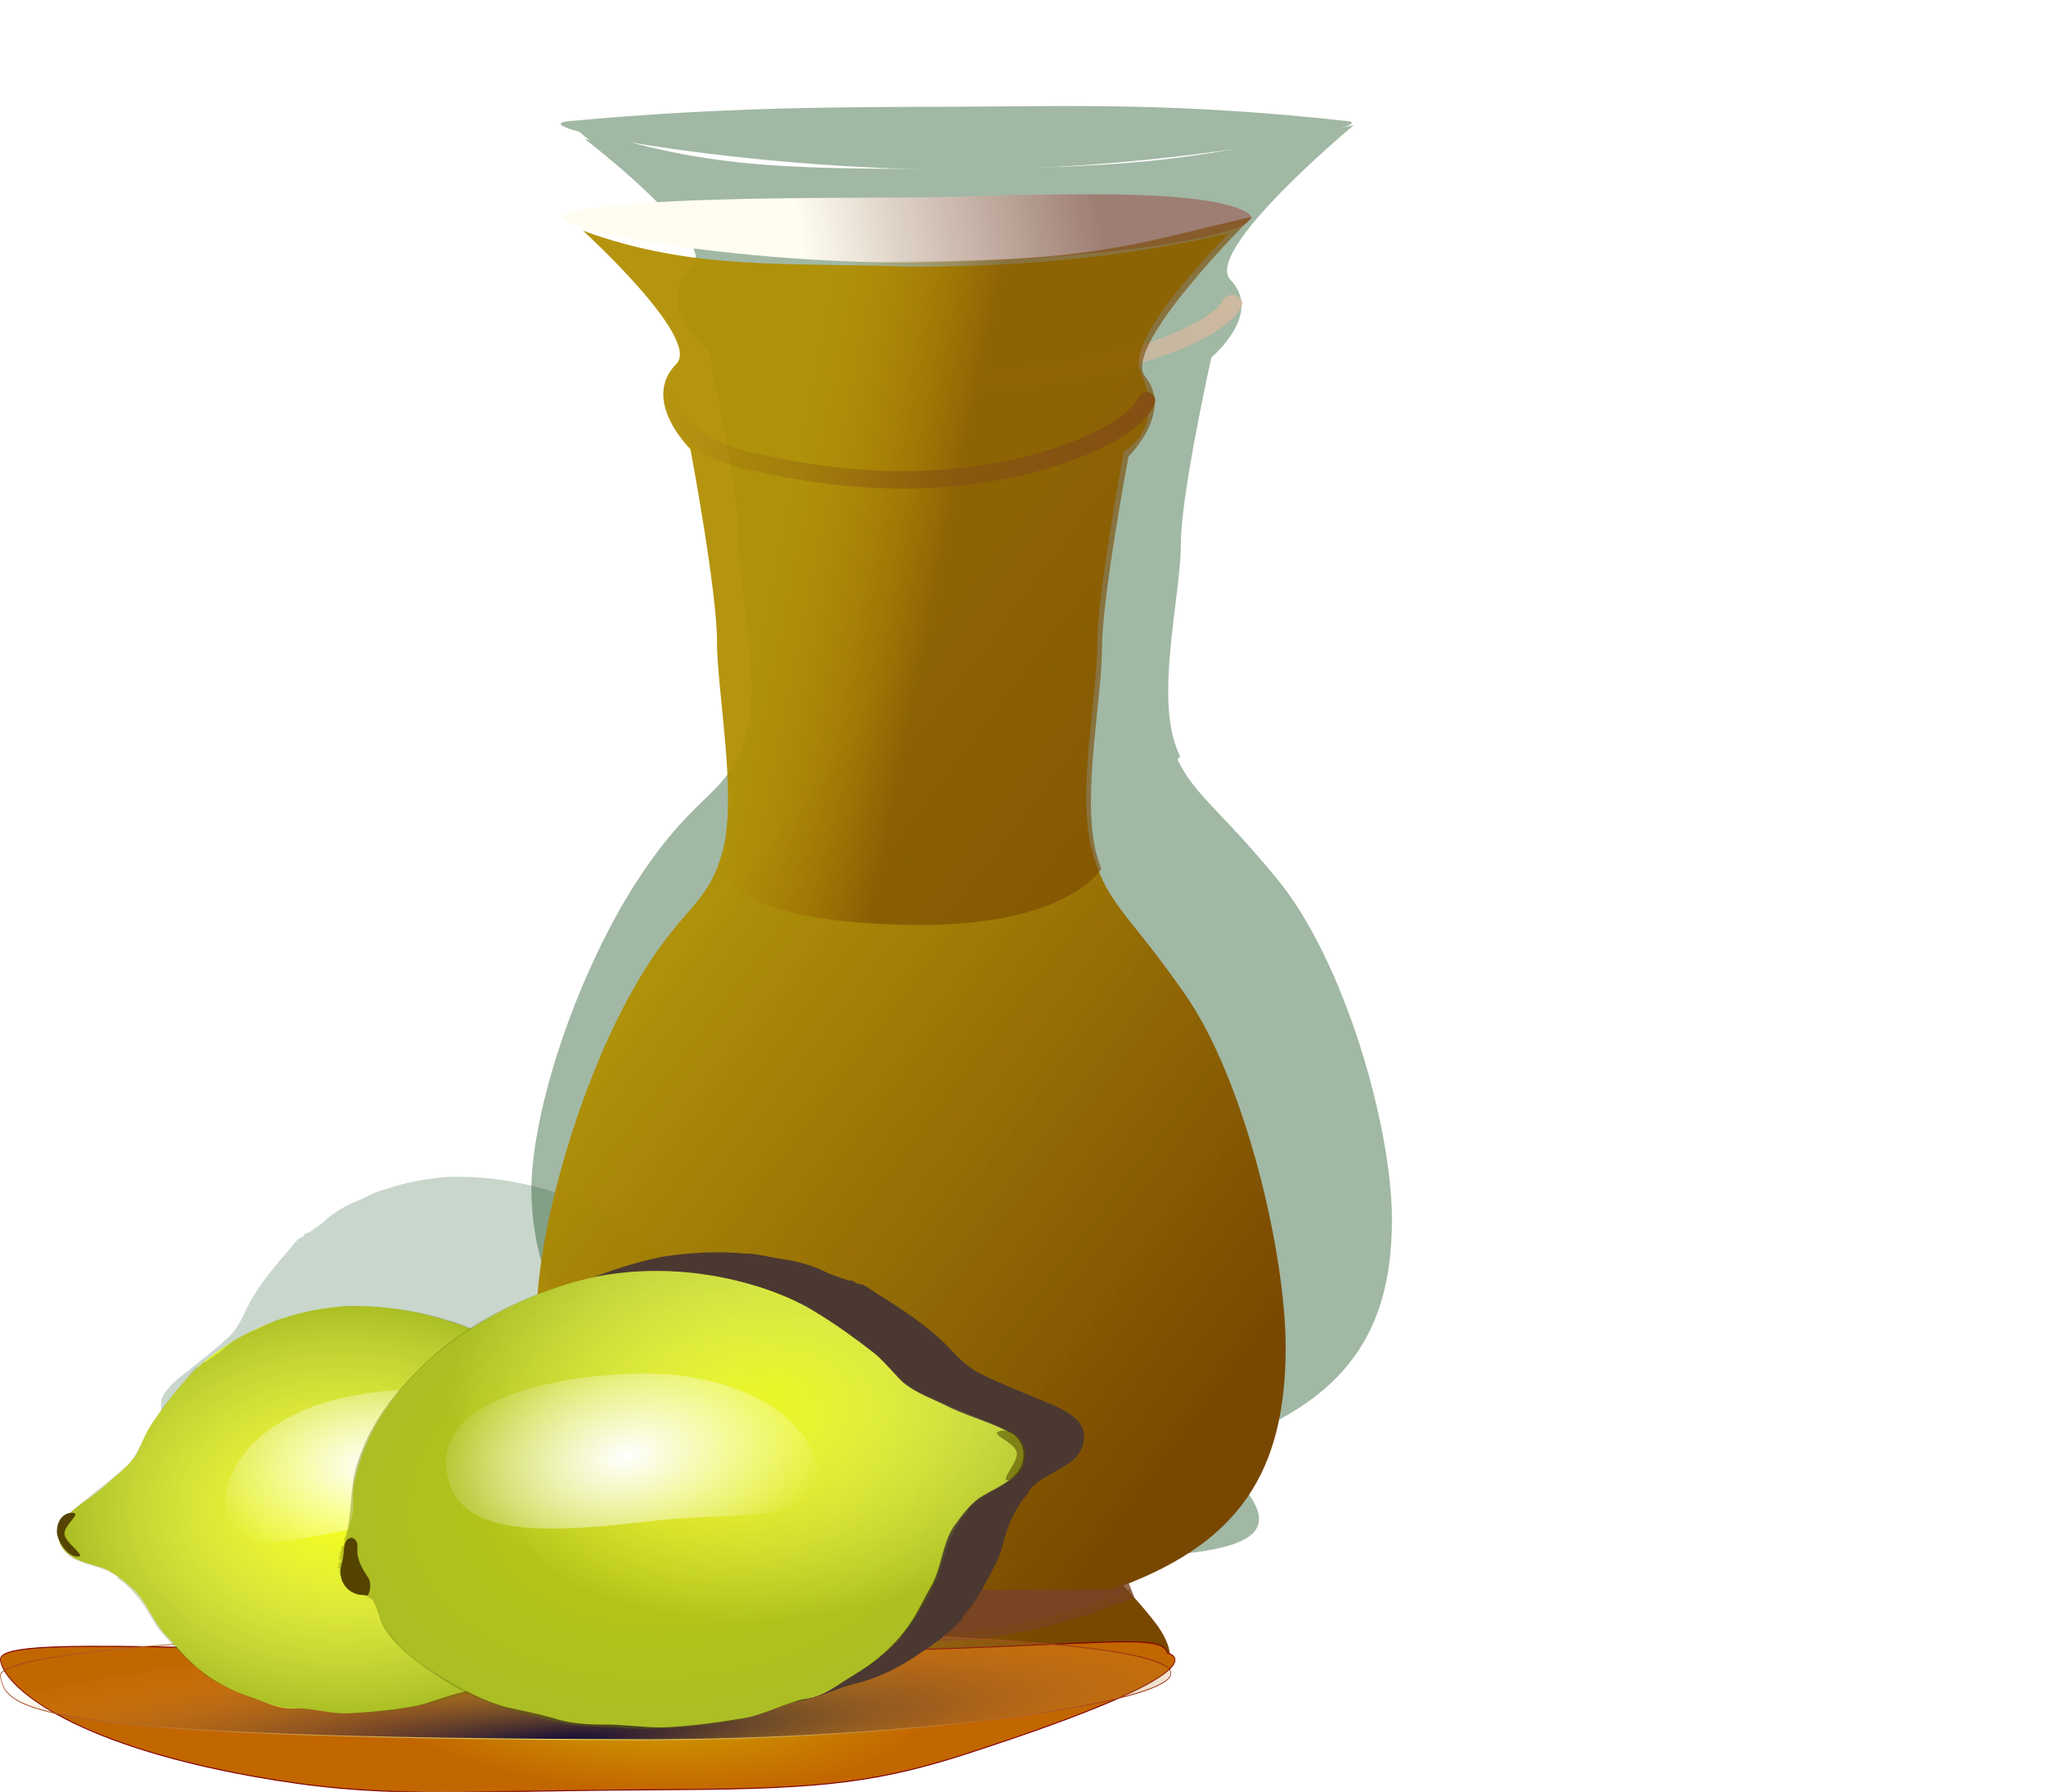 <?xml version="1.0"?>
<svg xmlns:rdf="http://www.w3.org/1999/02/22-rdf-syntax-ns#" xmlns="http://www.w3.org/2000/svg" xmlns:cc="http://creativecommons.org/ns#" xmlns:xlink="http://www.w3.org/1999/xlink" xmlns:dc="http://purl.org/dc/elements/1.1/" id="svg2" viewBox="0 0 1550.7 1358.3" version="1.1">
 <defs id="defs4">
  <linearGradient id="linearGradient3916">
   <stop id="stop3918" stop-color="#f5ff17" offset="0"/>
   <stop id="stop3920" stop-color="#d9ed39" offset="1"/>
  </linearGradient>
  <linearGradient id="linearGradient3872">
   <stop id="stop3875" stop-color="#f4ec6c" stop-opacity=".933" offset="0"/>
   <stop id="stop3877" stop-color="#800000" offset="1"/>
  </linearGradient>
  <linearGradient id="linearGradient3785">
   <stop id="stop3787" stop-color="#845013" stop-opacity="0" offset="0"/>
   <stop id="stop3789" stop-color="#845013" offset="1"/>
  </linearGradient>
  <linearGradient id="linearGradient3870">
   <stop id="stop3872" stop-color="#ecdcf6" stop-opacity="0" offset="0"/>
   <stop id="stop3874" stop-color="#5d6f00" stop-opacity=".372" offset="1"/>
  </linearGradient>
  <filter id="filter3797" width="1.093" y="-.273" x="-.046" height="1.546" color-interpolation-filters="sRGB">
   <feGaussianBlur id="feGaussianBlur3799" stdDeviation="7.109"/>
  </filter>
  <filter id="filter3868" width="1.133" y="-.631" x="-.066" height="2.263" color-interpolation-filters="sRGB">
   <feGaussianBlur id="feGaussianBlur3870" stdDeviation="8.642"/>
  </filter>
  <filter id="filter3944" width="1.182" y="-.197" x="-.091" height="1.393" color-interpolation-filters="sRGB">
   <feGaussianBlur id="feGaussianBlur3946" stdDeviation="16.317"/>
  </filter>
  <filter id="filter3997" width="1.248" y="-.051" x="-.124" height="1.101" color-interpolation-filters="sRGB">
   <feGaussianBlur id="feGaussianBlur3999" stdDeviation="1.143"/>
  </filter>
  <radialGradient id="radialGradient4017" gradientUnits="userSpaceOnUse" cy="1707.5" cx="726.68" gradientTransform="matrix(1 0 0 .554 0 762.08)" r="249.49">
   <stop id="stop3950" stop-color="#fff" offset="0"/>
   <stop id="stop3952" stop-color="#fff" stop-opacity="0" offset="1"/>
  </radialGradient>
  <radialGradient id="radialGradient4044" xlink:href="#linearGradient3916" gradientUnits="userSpaceOnUse" cy="1815.2" cx="678.38" gradientTransform="matrix(-.696 .154 .151 .464 -536.51 60.463)" r="363.06"/>
  <radialGradient id="radialGradient4050" xlink:href="#linearGradient3870" gradientUnits="userSpaceOnUse" cy="1815.2" cx="678.38" gradientTransform="matrix(.581 0 0 .428 -1385.7 242.76)" r="363.06"/>
  <radialGradient id="radialGradient4053" xlink:href="#linearGradient3916" gradientUnits="userSpaceOnUse" cy="1815.2" cx="678.38" gradientTransform="matrix(.593 0 0 .428 -1393.5 242.76)" r="363.06"/>
  <radialGradient id="radialGradient4080" gradientUnits="userSpaceOnUse" cy="1001.3" cx="729.6" gradientTransform="matrix(.359 .012 -.006 .079 473.45 913.42)" r="596.54">
   <stop id="stop4057" stop-color="#d4aa00" offset="0"/>
   <stop id="stop4059" stop-color="#c26600" offset="1"/>
  </radialGradient>
  <radialGradient id="radialGradient4082" xlink:href="#linearGradient3872" gradientUnits="userSpaceOnUse" cy="1090.6" cx="731.39" gradientTransform="matrix(.355 0 -.001 .049 472.91 955.22)" r="598.57"/>
  <radialGradient id="radialGradient4084" fx="666.83" fy="1329.1" gradientUnits="userSpaceOnUse" cy="1199.6" cx="693.72" gradientTransform="matrix(1.279 -.054 .016 .103 -212.67 922.3)" r="443.87">
   <stop id="stop4069" stop-color="#100937" offset="0"/>
   <stop id="stop4071" stop-color="#fdab37" stop-opacity="0" offset="1"/>
  </radialGradient>
  <radialGradient id="radialGradient4086" xlink:href="#linearGradient3872" gradientUnits="userSpaceOnUse" cy="1608" cx="668.08" gradientTransform="matrix(1.006 .039 -.017 .272 21.362 558)" r="598.57"/>
  <radialGradient id="radialGradient4098" xlink:href="#linearGradient3870" gradientUnits="userSpaceOnUse" cy="1689.3" cx="538.94" gradientTransform="matrix(-.682 .151 .151 .464 -549.25 27.108)" r="363.06"/>
  <linearGradient id="linearGradient4122" x1="-662.28" xlink:href="#linearGradient3785" gradientUnits="userSpaceOnUse" x2="-291.78" y1="177.67" y2="179.44"/>
  <linearGradient id="linearGradient4124" x1="-638.55" xlink:href="#linearGradient3870" gradientUnits="userSpaceOnUse" x2="-279.87" y1="1058.8" y2="1058.8"/>
  <linearGradient id="linearGradient4146" x1="-662.28" xlink:href="#linearGradient3785" gradientUnits="userSpaceOnUse" y1="177.67" gradientTransform="translate(-90.091 30.03)" x2="-291.78" y2="179.44"/>
  <linearGradient id="linearGradient4149" x1="-444.72" gradientUnits="userSpaceOnUse" y1="270.75" gradientTransform="translate(-90.091 30.03)" x2="-563.95" y2="246.41">
   <stop id="stop3866" stop-color="#784700" stop-opacity=".617" offset="0"/>
   <stop id="stop3868" stop-color="#b07400" stop-opacity="0" offset="1"/>
  </linearGradient>
  <linearGradient id="linearGradient4156" x1="-194.65" gradientUnits="userSpaceOnUse" y1="864.79" gradientTransform="translate(-90.091 30.03)" x2="-626.42" y2="539.19">
   <stop id="stop3849" stop-color="#784700" offset="0"/>
   <stop id="stop3851" stop-color="#b08e00" stop-opacity=".938" offset="1"/>
  </linearGradient>
  <filter id="filter4166" width="1.27" y="-.073" x="-.135" height="1.146" color-interpolation-filters="sRGB">
   <feGaussianBlur id="feGaussianBlur4168" stdDeviation="34.587"/>
  </filter>
  <linearGradient id="linearGradient4180" y2="20.981" gradientUnits="userSpaceOnUse" y1="59.911" x2="-419.2" x1="-643.73">
   <stop id="stop4184" stop-color="#fffdf1" offset="0"/>
   <stop id="stop4186" stop-color="#9e7c71" stop-opacity=".973" offset="1"/>
  </linearGradient>
  <filter id="filter4230" width="1.141" y="-.106" x="-.07" height="1.212" color-interpolation-filters="sRGB">
   <feGaussianBlur id="feGaussianBlur4232" stdDeviation="15.291"/>
  </filter>
  <filter id="filter4238" width="1.171" y="-.121" x="-.086" height="1.242" color-interpolation-filters="sRGB">
   <feGaussianBlur id="feGaussianBlur4240" stdDeviation="15.61"/>
  </filter>
 </defs>
 <g id="layer1" transform="translate(1250.4 124.83)">
  <path id="path4196" opacity=".484" filter="url(#filter4238)" fill="#175025" d="m-909.51 767.21c-16.718 1.223-33.39 4.113-49.249 9.622-8.269 1.983-15.477 6.746-23.373 9.738-8.63 3.863-16.911 8.767-23.633 15.486-3.424 2.635-7.14 4.899-10.622 7.431-1.582 0.334-3.264 0.85-3.802 2.565-1.174 1.348-3.709 1.675-4.572 2.863-3.292 3.067-5.617 7.003-8.795 10.186-11.859 13.86-23.69 28.134-31.226 44.905-3.547 7.441-7.592 14.922-14.025 20.285-8.978 8.233-18.664 15.644-28.144 23.28-6.798 5.393-14.14 10.586-18.897 17.993-2.865 4.401-3.29 10.048-1.38 14.905 2.546 7.278 9.122 12.498 16.359 14.684 6.894 2.726 14.29 4.203 20.99 7.362 2.23 1.779 5.68 2.261 6.725 5.261 2.06 1.882 4.737 2.966 6.577 5.132 5.962 5.827 11.558 12.13 15.712 19.399 3.723 6.104 7.101 12.502 12.07 17.721 7.736 8.93 15.588 17.899 24.752 25.392 2.503 1.378 4.597 3.436 6.276 5.668 7.042 4.309 14.228 8.402 21.85 11.609 13.896 5.917 28.15 11.562 43.243 13.437 7.467 1.108 15.056 0.666 22.512 1.896 10.392 1.443 20.878 2.949 31.392 2.036 21.246-1.411 42.55-4.051 62.994-10.215 6.814-2.202 13.677-4.227 20.564-6.189 9.425-2.772 18.657-6.34 27.098-11.412 11.288-6.234 22.542-12.662 32.871-20.412 14.371-11.406 26.414-25.53 36.67-40.681 4.478-7.256 8.53-15.049 10.061-23.502 0.495-5.16-0.131-10.409 0.651-15.52 0.414-0.523 0.265-2.579 0.322-2.186 0.218-0.947 0.967-1.309 1.452-1.883 0.117-0.897 0.667-1.185 1.188-1.877 1.135-0.295 1.658-1.646 2.345-1.763 0.318-0.557 1.778-0.191 2.014-0.67 0.414-0.162 0.523-1.293 1.412-1.032-0.715 0.77 0.418 0 0.041-0.602 0.406-1.562 0.959 0.401 1.024-0.517 0.519-0.709 0.078-1.843 0.207-1.751 0.21-0.434 0.702 0.052 1.559-0.156 0.736 0.454 0.479-1.515 0.524-1.164 0.935 0.487-0.841-0.614 0.59-1.108 0.405 1.215 1.084 0.116 0.257-0.155 0.23-0.352 0.355-1.32 1.058-0.882 0.307-0.096 1.085-1.595-0.267-1.412-0.286-1.163 0.667-0.02 0.475-1.05 1.093-0.167 0.746-1.03 0.974-0.838 0.766-1.196-0.286-0.073-0.645-0.887-0.21-0.211 0.146-0.628-0.357-0.922 0.136-0.702 0.944-1.205 0.524-1.672-0.087-0.517 0.364-0.461 0.333-1 0.187-0.246-1.063-0.53-0.639-0.864 0.289-0.244-0.617-0.019 0.009-0.359 0.217-0.342 0.453-0.086 0.222-0.315 0.09-0.134-0.98-1.129 0.13-0.926 0.209 0.64 1.057 0.132 0.791 0.044 0.668-0.178-1.646-0.036-0.248-0.332 0.105-0.866-0.911 0.541-0.839-0.416-0.201 0.41-0.98-1.021-0.257-0.694 0.35 0.115-0.303-0.183 0.404-0.578 0.051-0.754 0.875-1-0.214-1.105-0.033 0.581-0.12-0.295-0.785 0.061 0.393-0.113 0.602-0.618 0.056-0.852 0.523-0.124 0.253-0.391 0.445 0.167 0.336 0.116 0.403-0.31 0.13-0.519-0.408-0.998-0.31 0.113-0.889-0.648 1.207-0.579 0.402-0.224-0.152-0.705-0.889-0.589-0.941 0.483-0.848-0.407 0.355-0.99-0.488-0.129-0.704-0.296 0.015-1.034 0.832-0.422 0.037-0.797-1.604 0.079 0.632 0.035 0.222-0.648 0.514-0.158 0.591-0.977-0.066-1.013 0.095-0.667-0.335-0.196-0.138-0.784-0.05-0.384-1.075-0.124-1.112-0.815 0.436-0.438 0.677 0.447 0.667-0.352-0.675-0.24-0.49-0.27-0.741-1.149 0.444 1.142 0.686 0.878 0.352 0.241-0.332-0.313 0.137-1.896-0.315-1 0.435 0.293-0.673 0.205-0.371 0.093-1.167-0.04 0.437-0.435-0.401-0.92-0.299-0.452-1.361-0.773-0.599-1.303-1.153 0.241 0.906-1.32-0.42-0.831-0.394-0.147-0.107-0.435-0.34 0.016-0.197 0.277-1.762-0.594-0.741-0.185 0.428-0.248-0.115-0.433-0.834-0.463-0.301-0.895 0.45-1.235-0.177-1.094 0.103-0.718-0.257-1.247-0.416-1.11-0.284 0.336-1.078-0.359-0.296-0.926-0.588-0.525-0.655-0.959-0.383-0.802-0.646 0.02-0.132-0.917-1.044-1.439-0.041-0.786-1.625-1.064-1.339-1.91-0.069-0.36-0.111-1.393-0.721-1.695-1.125-0.94-1.28-2.573-2.182-3.823-6.173-13.348-9.856-27.933-18.278-40.173-12.714-19.488-30.291-35.406-49.733-48.008-12.406-8.152-25.474-15.428-39.449-20.524-5.551-2.506-11.238-4.692-17.14-6.217-14.31-4.416-28.977-7.699-43.872-9.344-11.1-1.311-22.286-1.875-33.462-1.674zm212.55 144.02c-0.047 0.125 0.247-0.085 0 0zm0.611 1.056c0.058-0.581 1.034 0.626 1.167-0.482-0.631 0.351-0.658 0.159-0.778 0.259-0.515-0.274-0.932-0.667-0.389 0.222zm0.908 1.556c0.062 0.732 0.388-1.295-0.018-0.797-0.641 0.047 0.064 0.406 0.018 0.797zm0.296-0.093c-0.063 0.344 0.452 0.363 0.229 0.142 0.015 0.123 0.392-0.684-0.229-0.142zm-0.333 0.426c0.046 0.243 0.529-0.606 0 0zm-0.352 1c0.37 0.18 0.013-0.387 0 0zm2.334 3.279c0.648-0.164-0.501 0.162 0 0zm-0.204 0.018c-0.102-0.042 0.042 0.102 0 0zm0.185 0.574c0.371-0.349-0.788-0.458 0 0zm1.093 2.779c0.198 0.331 0.902 0.312 0 0zm-0.871 1.13c0.179-0.01 0.292-0.335 0 0zm-0.056 0.278c-0.009 0.057 0.057-0.01 0 0zm-0.056 0.093c-0.278 0.235 0.112 0.102 0 0zm-0.074 0.222c0.057 0.024 0.043-0.159 0 0zm0.13 7.763c0.044 0.15 0.242-0.087 0 0zm0.093 0.037c0.602 0.348 0.365-0.063 0 0zm-0.408 1.056c-0.418-0.14 0.038 0.599 0 0zm-278.39-149.65c0.264 0.174-0.16-0.006 0 0zm-40.127 23.991c0.343 0.082-0.138 0.007 0 0zm-1.371 1.13c0.241 0.362-0.171-0.092 0 0zm-1.149 1c-0.043 0.193-0.043-0.193 0 0zm-0.259 0.278c-0.016 0.114-0.108-0.071 0 0zm0.574 0.018c0.205 0.082-0.174 0.012 0 0zm-3.112 0.852c-0.076 0.094-0.016-0.169 0 0zm0.278 0.685c0.064 0.13-0.24-0.071 0 0zm-1.778 0.982c-0.01 0.136-0.086-0.007 0 0zm-1.575 1.019c-0.052 0.091-0.052-0.091 0 0zm-0.778 1.223c0.322 0.101-0.274-0.018 0 0zm0.611 0.093c0.084 0.076-0.172-0.034 0 0zm-2.482 0.259c0.095 0.141-0.125-0.025 0 0zm-0.185 0.018c0.242 0.235-0.216-0.027 0 0zm-2.594 0.723c0.425-0.351 0.702-0.58 0 0zm-6.299 9.43c0.282 0.12-0.22 0.014 0 0zm329.87 79.477c-0.157-0.52 0.266-1.112 0 0zm2.575 1.815c0.387 0.65 0.106-0.844 0 0zm-0.611 0.111c0.263-0.28-0.448-0.307 0 0zm0.556 0c-0.168 0.233 0.194 0.079 0 0zm0.056 0.185c0.239 0.364 0.276 0.119 0 0zm-0.685 0.13c0.036 0.214-0.121-0.276 0 0zm1.223 0.482c-0.145 0.202-0.128-0.239 0 0zm1.686 2.983c0.322-0.23 0.254-0.258 0 0zm-0.648 0.111c1.145-0.15-0.714 0.639-0.068-0.09l0.012-0.04 0.056 0.13zm1.445 0.315c-0.196 1.006 0.486-1.224 0 0zm-1.389-0.389c-0.1 0.104-0.043-0.085 0 0zm-0.018 0.148c-0.032-0.063-0.256-0.037 0 0zm1 1.501c-0.099 0.035 0.024-0.058 0 0zm-0.037 0.037c-0.213 0.321-0.239-0.161 0 0zm0.093 0.352c-0.084-0.398 0.263-0.445 0 0zm-0.167-0.093c-0.331-0.208 0.438-0.254 0 0zm1.871 0.537c-0.103 0.1-0.097-0.128 0 0zm0.018 0.37c0.272 0.126 0.491-0.345 0 0zm-0.482 0c0.128 0.124-0.069-0.135 0 0zm0.241 0.13c-0.146 0.085 0.388-0.023 0 0zm-0.093 0.037c0.057 0.01-0.009-0.057 0 0zm0.278 0c0.292 0.081 0.046-0.086 0 0zm0 0.056c0.338 0.21 0.375-0.119 0 0zm-0.352 0.37c0.382-0.076-0.291-0.11 0 0zm0.056 0.389c0.279 0.052-0.061-0.38 0 0zm-0.204 0.482c-0.199-0.166-0.152-0.565 0 0zm1.945-0.13c-0.27 0.189 0.352 0.697 0 0zm-2.26 0.241c0.187 0.373-0.535-0.165 0 0zm0.259-0.037c-0.099-0.073 0.195-0.08 0 0zm0.5 0.315c0.177 0.086 0.127-0.389 0 0zm-0.815-0.056c0.656-0.031-0.329 0.518-0.074 0.167 0.097 0.176-0.026-0.353 0.074-0.167zm1.075 0.037c0.081 0.042 0.009-0.06 0 0zm0.037 0c-0.898 0.475 1.515 0.384 0 0zm-0.13 0.111c-0.097-0.128-0.103 0.1 0 0zm-0.315 0.537c0.478 0.457 0.436 0 0.722 0.296 0.884 0.057-0.766-1.044-0.722-0.296zm0.741-0.259c0.385 0.091 0.236-0.125 0 0zm0.018 0.704c-0.893 0.524 0.516 0.196 0 0zm-0.278 0.056c-0.034 0.118 0.098-0.089 0 0zm-0.259 0.648c0.263 0 0.013-0.139 0 0zm-0.371 0.185c0.009 0.057-0.057-0.01 0 0zm1.464 1.538c1.164 0.174-0.691 0.214 0 0zm0.574 0.037c-0.195 0.092-0.045-0.102 0 0zm0.685 0.407c-0.066 0.508 0.188-0.09 0 0zm0 0.13c-0.383 0.26-0.253 0.526 0 0zm-0.834 0.185c0.031 0.168-0.073-0.12 0 0zm0.537 0.111c0.042 0.288 0.137-0.109 0 0zm0.148 0.148c0.073-0.022-0.098-0.116 0 0zm0.167 0.037c0.136 0.159 0.124-0.191 0 0zm0.426 0.167c0.029-0.056-0.058-0.095 0 0zm0.389 0.185c0.399-0.012 0.663-0.077 0 0zm-0.13 0.037c0.345 0.014-0.115-0.079 0 0zm-0.63 0.111c-0.121-0.14 0.275-0.159 0 0zm0.426-0.093c-0.386 1.677 0.571-0.293 0 0zm0.389 0.185c0.867 0.229-0.06-0.213 0 0zm-1.149 1.26c0.174 0.012-0.114-0.132 0 0zm0.111 0.037c0.061-0.02-0.025-0.034 0 0zm-0.111 0.037c0.261-0.01-0.05-0.107 0 0zm0.797 0.018c0.018 0.183 0.158-0.135 0 0zm-0.611 0.056c0.068 0.355 0.028-0.136 0 0zm0.037 0.111c0.626-0.216 0.219-0.065 0 0zm-0.037-0.111c-0.1-0.012 0.032 0.187 0 0zm0.056 0.167c-0.418 0.505 0.653-0.271 0 0zm-0.352 0.056c-0.03 0.216 0.083-0.105 0 0zm1.186 0.556c-0.524 0.681 0.57-0.503 0 0zm-0.797 0.371c-0.284 0.069 0.031-0.159 0 0zm1.241 0c0.387 0.219-0.045-0.173 0 0zm-0.037 0.093c0.177 0.078-0.007-0.114 0 0zm-1.093 0.445c-0.438 0 1.218 1.583 0.296 0.222 0.628-0.128-0.892-0.487-0.296-0.222zm-0.5 0.408c0.585 0.063-0.632-0.093 0 0zm0.315 0.315c-0.232 0.552 0.608-0.166 0 0zm0.241 0.074c0.124 0.855 0.698 0.075 0.037 0h-0.037zm-0.871 0.463c-0.701 0.361 0.397-0.518 0 0zm0.648 0.296c0.308-0.148 0.171-0.362 0 0zm1.26 0.185c0.392-0.077 0.492-0.157 0 0zm-0.204 0.074c-0.04 0.117 0.149-0.099 0 0zm-0.315 0.093c0 1.023 0.58-0.022 0 0zm0.482 0.056c0.177 0.112-0.159-0.222 0 0zm-1.427 0.018c0.046 0.118 0.228 1.083-0.37 0.494-0.526-0.182 0.1-0.09 0.37-0.494zm1.593 0.148c0.04 0.083 0.025-0.062 0 0zm-0.296 0.093c0.11 0.01-0.065-0.131 0 0zm-0.037 0.074c0.348 0.176 0.074-0.214 0 0zm-0.908 0.63c0.194 0.052-0.166-0.3 0 0zm0.093 0.056c0.994 0.278-0.176-0.348 0 0zm-0.871 5.854c-0.618-0.223-0.272-0.805 0 0zm-1.778 3.798c0.418 0.274 0.124-0.101 0 0zm-2.594 2.723c0.051 0.605 0.184-0.426 0 0zm-0.037 0.222c0.199-0.227-0.277-0.219 0 0zm-357.35 67.249c-0.079 0.092-0.139-0.186 0 0z"/>
  <g id="g4102" opacity=".404" filter="url(#filter4166)" fill="#17501d" transform="matrix(1.149 0 0 .968 18.165 -38.992)">
   <path id="path4104" style="color:#000000" fill="#17501d" d="m-718.47 19.987s89.883 81.841 70.801 101c-27.357 27.465 10.656 64.656 10.656 64.656s20.125 107.08 20.125 145.47c0 38.386 15.033 113.94 4.781 157.59-12.466 46.439-31.53 40.568-69.844 109.06-38.314 68.494-70.048 174.6-71.625 242.47 0 104.32 55.578 172 139.03 205.47-54.101 36.656-44.552 42.72-40.785 55.2 12.122 40.156 67.764 29.621 199.75 30.676 136.24 1.088 204.99-1.634 175.12-50.297-6.574-10.706-28.4-34.263-28.4-34.263 87.535-33.556 122.97-85.917 122.97-180.53 0-72.413-31.026-202.48-76-267.28-44.974-64.803-60.549-68.457-71.531-112.56-10.251-43.657 4.781-115.15 4.781-153.53 0-38.386 20.094-145.44 20.094-145.44s32.669-18.011 12.656-60.625c-12.5-26.617 67.062-105.03 67.062-105.03-85.958 19.489-161.56 25.22-241.91 25.375-90.376-3.833-162.51 3.823-247.74-27.406z"/>
   <path id="path4106" opacity="0" d="m500 158.08c-8.21-6.34-78.51 518.02-68.91 514.07 9.59-3.95-409.37-327-410.75-316.72-1.376 10.28 487.87-191.02 479.66-197.35z" style="color:#000000" transform="translate(-638.42 169.71)"/>
   <path id="path4108" style="color:#000000" transform="matrix(1.028 0 0 1.187 -647.3 173.06)" fill="#17501d" d="m420.22-140.63c24.678 2.774-111.71 32.1-249.51 32.1s-286.26-28.627-249.51-32.1c100.5-9.496 173.66-9.201 249.51-9.487 72.352-0.273 138.31-3.011 249.51 9.487z"/>
   <path id="path4110" style="color:#000000" fill="#17501d" d="m-727.33 9.374s102.27 95.998 83.188 115.16c-27.357 27.465 10.656 64.656 10.656 64.656s20.125 107.08 20.125 145.47c0 38.386 15.033 113.94 4.781 157.59-1.066 3.97-2.348 7.807-3.781 11.562 0 0 2.721 41.049 145.2 42.469 116.46 1.161 141.46-42.469 141.46-42.469-1.581-4.325-2.994-8.83-4.188-13.625-10.251-43.657 4.781-115.15 4.781-153.53 0-38.386 20.094-145.44 20.094-145.44s34.438-33.937 12.656-60.625c-18.593-22.781 81.219-121.19 81.219-121.19-85.958 19.489-113.54 32.996-253.56 34.024-140.02 1.028-177.4-2.826-262.63-34.055z"/>
   <path id="path4112" d="m-655.66 146.45s5.005 37.538 72.573 50.05c91.313 20.412 166.13 13.386 222.72-5.005 62.598-20.376 69.034-42.543 69.034-42.543" filter="url(#filter3797)" stroke="url(#linearGradient4122)" stroke-linecap="round" stroke-width="13.244" fill="#17501d"/>
   <path id="path4114" d="m-615.62 1042.4c114.28 42.543 198.53 45.045 312.81 0" stroke-opacity=".797" filter="url(#filter3868)" stroke="url(#linearGradient4124)" stroke-width="12.683" fill="#17501d"/>
  </g>
  <path id="path2985" opacity="0" d="m245.71 518.08c12.273 8.908 92.745-760.3 78.894-754.12-13.851 6.175 612.06 460.47 613.64 445.38 1.578-15.082-704.81 299.83-692.53 308.74z" style="color:#000000" transform="translate(-638.42 169.71)"/>
  <path id="path2989" opacity="0" d="m140 578.08c11.976 9.897 143.73-771.43 129.17-766.01-14.559 5.423 596.21 510.19 598.79 494.87 2.583-15.32-739.94 261.24-727.97 271.14z" style="color:#000000" transform="translate(-638.42 169.71)"/>
  <path id="path3781" style="color:#000000" fill="url(#linearGradient4156)" d="m-808.56 50.017s89.883 81.841 70.801 101c-27.357 27.465 10.656 64.656 10.656 64.656s20.125 107.08 20.125 145.47c0 38.386 15.033 113.94 4.781 157.59-12.466 46.439-31.53 40.568-69.844 109.06-38.314 68.494-70.048 174.6-71.625 242.47 0 104.32 55.578 172 139.03 205.47-54.101 36.656-44.552 42.72-40.785 55.2 12.122 40.156 67.764 29.621 199.75 30.676 136.24 1.088 204.99-1.634 175.12-50.297-6.574-10.706-28.4-34.263-28.4-34.263 87.535-33.556 122.97-85.917 122.97-180.53 0-72.413-31.026-202.48-76-267.28-44.974-64.803-60.549-68.457-71.531-112.56-10.251-43.657 4.781-115.15 4.781-153.53 0-38.386 20.094-145.44 20.094-145.44s32.669-18.011 12.656-60.625c-12.5-26.617 67.062-105.03 67.062-105.03-85.958 19.489-161.56 25.22-241.91 25.375-90.376-3.833-162.51 3.823-247.74-27.406z"/>
  <path id="path3801" d="m-705.71 1080.4c114.28 42.543 198.53 45.045 312.81 0" stroke-opacity=".797" filter="url(#filter3868)" stroke="#784421" stroke-width="12.683" fill="#784421"/>
  <path id="path3786" style="color:#000000" fill="url(#linearGradient4180)" d="m-305.4 36.131c26.763 15.065-114.84 38.11-256.49 38.11-141.66 0-293.27-28.503-256.49-38.11 43.152-11.273 178.52-10.923 256.49-11.263 74.378-0.324 218.78-9.967 256.49 11.263z"/>
  <path id="path3855" style="color:#000000" fill="url(#linearGradient4149)" d="m-817.42 39.405s102.27 95.998 83.188 115.16c-27.357 27.465 10.656 64.656 10.656 64.656s20.125 107.08 20.125 145.47c0 38.386 15.033 113.94 4.781 157.59-1.066 3.97-2.348 7.807-3.781 11.562 0 0 2.721 41.049 145.2 42.469 116.46 1.161 141.46-42.469 141.46-42.469-1.581-4.325-2.994-8.83-4.188-13.625-10.251-43.657 4.781-115.15 4.781-153.53 0-38.386 20.094-145.44 20.094-145.44s34.438-33.937 12.656-60.625c-18.593-22.781 81.219-121.19 81.219-121.19-85.958 19.489-113.54 32.996-253.56 34.024-140.02 1.028-177.4-2.826-262.63-34.055z"/>
  <path id="path3015" d="m-745.75 176.48s5.005 37.538 72.573 50.05c91.313 20.412 166.13 13.386 222.72-5.005 62.598-20.376 69.034-42.543 69.034-42.543" filter="url(#filter3797)" stroke="url(#linearGradient4146)" stroke-linecap="round" stroke-width="13.244" fill="none"/>
  <g id="g4075" transform="translate(88.477 -24.774)">
   <g id="g3909" transform="matrix(1 0 0 1.52 -1578.1 -335.04)">
    <path id="path3889" style="color:#000000" d="m1124.1 979.02s51.47 6.915-153.81 50.498c-74.38 15.791-120.76 17.286-238.93 17.688-154.27 0.525-203.05 4.689-299.44-6.664-141.95-16.718-189.99-45.625-192.4-57.982-2.603-13.37 157.52-3.297 487.8-3.297 330.27 0 390.68-13.084 396.78-0.242z" stroke="url(#radialGradient4082)" stroke-width=".51" fill="url(#radialGradient4080)"/>
    <path id="path3796" style="color:#000000" d="m731.35 1022.2c-471.69-0.376-487.8-15.173-491.84-31.714-2.603-10.658 157.52-22.45 487.8-22.45 696.68 1.115 338.21 53.936 4.041 54.164z" stroke="url(#radialGradient4086)" stroke-width=".456" fill="url(#radialGradient4084)"/>
   </g>
  </g>
  <path id="path3913" fill="url(#radialGradient4053)" d="m-983.87 865.19c-33.419 0.975-66.41 11.547-94.54 29.536-10.959 7.113-21.367 15.236-29.991 25.104-10.027 11.152-18.971 23.236-27.53 35.531-4.511 7.156-7.335 15.193-11.246 22.652-6.144 9.669-15.976 15.984-24.065 23.843-10.418 9.12-22.752 15.978-32.295 26.092-5.668 7.881-2.664 19.64 4.915 25.172 8.178 6.618 19.005 7.728 28.487 11.542 7.911 3.708 14.533 9.579 21.069 15.263 9.981 9.843 14.442 23.709 23.772 34.077 6.695 7.002 12.752 14.619 19.873 21.221 8.587 8.32 18.728 14.9 29.44 20.14 7.45 3.645 15.381 6.112 23.12 9.028 8.896 3.63 18.417 6.837 28.16 5.771 14.457 0.268 28.624 5.162 43.153 3.477 15.589-0.898 31.185-2.425 46.528-5.371 12.185-2.806 23.7-7.919 35.927-10.574 9.916-2.461 19.84-5.631 28.37-11.412 8.44-5.028 17.259-9.376 26.001-13.833 16.659-9.938 29.616-24.748 41.797-39.583 5.001-6.077 9.33-12.822 11.691-20.382 2.521-6.577 5.329-13.662 3.701-20.81-0.786-4.181-0.699-9.328 3.099-12.077 3.929-2.985 8.016-6.937 7.831-12.303 0.246-13.357-3.199-26.904-10.769-38.005-2.583-3.769-4.387-7.998-5.349-12.46-1.645-5.98-3.761-11.869-7.1-17.127-11.185-20.571-27.854-37.787-46.904-51.234-17.868-13.399-38.178-23.262-59.301-30.364-24.989-8.59-51.402-13.169-77.848-12.913z"/>
  <path id="path3924" fill="url(#radialGradient4050)" d="m-987.37 865.15c-16.718 1.223-33.39 4.113-49.249 9.622-8.269 1.983-15.477 6.746-23.373 9.738-8.63 3.863-16.911 8.767-23.633 15.486-3.424 2.635-7.14 4.899-10.622 7.431-1.582 0.334-3.264 0.85-3.802 2.565-1.174 1.348-3.709 1.675-4.572 2.863-3.292 3.067-5.617 7.003-8.795 10.186-11.859 13.86-23.69 28.134-31.226 44.905-3.547 7.441-7.592 14.922-14.025 20.285-8.978 8.233-18.664 15.644-28.144 23.28-6.798 5.393-14.14 10.586-18.897 17.993-2.865 4.401-3.29 10.048-1.38 14.905 2.546 7.278 9.122 12.498 16.359 14.684 6.894 2.726 14.29 4.203 20.99 7.362 2.23 1.779 5.68 2.261 6.725 5.261 2.06 1.882 4.737 2.966 6.577 5.132 5.962 5.827 11.558 12.13 15.712 19.399 3.723 6.104 7.101 12.502 12.07 17.721 7.736 8.93 15.588 17.899 24.752 25.392 2.503 1.378 4.597 3.436 6.276 5.668 7.042 4.309 14.228 8.402 21.85 11.609 13.896 5.917 28.15 11.562 43.243 13.437 7.467 1.108 15.056 0.666 22.512 1.896 10.392 1.443 20.878 2.949 31.392 2.036 21.246-1.411 42.55-4.051 62.994-10.215 6.814-2.202 13.677-4.226 20.564-6.189 9.425-2.772 18.657-6.34 27.098-11.412 11.288-6.234 22.542-12.662 32.871-20.412 14.371-11.406 26.414-25.53 36.67-40.681 4.478-7.256 8.53-15.049 10.061-23.502 0.495-5.16-0.131-10.409 0.651-15.52 0.414-0.523 0.265-2.579 0.322-2.186 0.218-0.947 0.967-1.309 1.452-1.883 0.117-0.897 0.667-1.185 1.188-1.877 1.135-0.295 1.658-1.646 2.345-1.763 0.318-0.557 1.778-0.191 2.014-0.67 0.414-0.162 0.523-1.293 1.412-1.032-0.715 0.77 0.418 0 0.041-0.602 0.406-1.562 0.959 0.401 1.024-0.517 0.519-0.709 0.078-1.843 0.207-1.751 0.21-0.434 0.702 0.052 1.559-0.156 0.736 0.454 0.479-1.515 0.524-1.164 0.935 0.487-0.841-0.614 0.59-1.108 0.405 1.215 1.084 0.116 0.257-0.155 0.23-0.352 0.355-1.32 1.058-0.882 0.307-0.096 1.085-1.595-0.267-1.412-0.286-1.163 0.667-0.02 0.475-1.05 1.093-0.167 0.746-1.03 0.974-0.838 0.766-1.196-0.286-0.073-0.645-0.887-0.21-0.211 0.146-0.628-0.357-0.922 0.136-0.702 0.944-1.205 0.524-1.672-0.087-0.517 0.364-0.461 0.333-1 0.187-0.246-1.063-0.53-0.639-0.864 0.289-0.244-0.617-0.019 0.009-0.359 0.217-0.342 0.453-0.086 0.222-0.315 0.09-0.134-0.98-1.129 0.13-0.926 0.209 0.64 1.057 0.132 0.791 0.044 0.668-0.178-1.646-0.036-0.248-0.332 0.105-0.866-0.911 0.541-0.839-0.416-0.201 0.41-0.98-1.021-0.257-0.694 0.35 0.115-0.303-0.183 0.404-0.578 0.051-0.754 0.875-1-0.214-1.105-0.033 0.581-0.12-0.295-0.785 0.061 0.393-0.113 0.602-0.618 0.056-0.852 0.523-0.124 0.253-0.391 0.445 0.167 0.336 0.116 0.403-0.31 0.13-0.519-0.408-0.998-0.31 0.113-0.889-0.648 1.207-0.579 0.402-0.224-0.152-0.705-0.889-0.589-0.941 0.483-0.848-0.407 0.355-0.99-0.488-0.129-0.704-0.296 0.015-1.034 0.832-0.422 0.037-0.797-1.604 0.079 0.632 0.035 0.222-0.648 0.514-0.158 0.591-0.977-0.066-1.013 0.095-0.667-0.335-0.196-0.138-0.784-0.05-0.384-1.075-0.124-1.112-0.815 0.436-0.438 0.677 0.447 0.667-0.352-0.675-0.24-0.49-0.27-0.741-1.149 0.444 1.142 0.686 0.878 0.352 0.241-0.332-0.313 0.137-1.896-0.315-1 0.435 0.293-0.673 0.205-0.371 0.093-1.167-0.04 0.437-0.435-0.401-0.92-0.299-0.452-1.361-0.773-0.599-1.303-1.153 0.241 0.906-1.32-0.42-0.831-0.394-0.147-0.107-0.435-0.34 0.016-0.197 0.277-1.762-0.594-0.741-0.185 0.428-0.248-0.115-0.433-0.834-0.463-0.301-0.895 0.45-1.235-0.177-1.094 0.103-0.718-0.257-1.247-0.416-1.11-0.284 0.336-1.078-0.359-0.296-0.926-0.588-0.525-0.655-0.959-0.383-0.802-0.646 0.02-0.132-0.917-1.044-1.439-0.041-0.786-1.625-1.064-1.339-1.91-0.069-0.36-0.111-1.393-0.721-1.695-1.125-0.94-1.28-2.573-2.182-3.823-6.173-13.348-9.856-27.933-18.278-40.173-12.714-19.488-30.291-35.406-49.733-48.008-12.406-8.152-25.474-15.428-39.449-20.524-5.551-2.506-11.238-4.692-17.14-6.217-14.31-4.416-28.977-7.699-43.872-9.344-11.1-1.311-22.286-1.875-33.462-1.674zm212.55 144.02c-0.047 0.125 0.247-0.085 0 0zm0.611 1.056c0.058-0.581 1.034 0.626 1.167-0.482-0.631 0.351-0.658 0.159-0.778 0.259-0.515-0.274-0.932-0.667-0.389 0.222zm0.908 1.556c0.062 0.732 0.388-1.295-0.018-0.797-0.641 0.047 0.064 0.406 0.018 0.797zm0.296-0.093c-0.063 0.344 0.452 0.363 0.229 0.142 0.015 0.123 0.392-0.684-0.229-0.142zm-0.333 0.426c0.046 0.243 0.529-0.606 0 0zm-0.352 1c0.37 0.18 0.013-0.387 0 0zm2.334 3.279c0.648-0.164-0.501 0.162 0 0zm-0.204 0.018c-0.102-0.042 0.042 0.102 0 0zm0.185 0.574c0.371-0.349-0.788-0.458 0 0zm1.093 2.779c0.198 0.331 0.902 0.312 0 0zm-0.871 1.13c0.179-0.01 0.292-0.335 0 0zm-0.056 0.278c-0.009 0.057 0.057-0.01 0 0zm-0.056 0.093c-0.278 0.235 0.112 0.102 0 0zm-0.074 0.222c0.057 0.024 0.043-0.159 0 0zm0.13 7.763c0.044 0.15 0.242-0.087 0 0zm0.093 0.037c0.602 0.348 0.365-0.063 0 0zm-0.408 1.056c-0.418-0.14 0.038 0.599 0 0zm-278.38-149.79c0.264 0.174-0.16-0.006 0 0zm-40.127 23.991c0.343 0.082-0.138 0.007 0 0zm-1.371 1.13c0.241 0.362-0.171-0.092 0 0zm-1.149 1c-0.043 0.193-0.043-0.193 0 0zm-0.259 0.278c-0.016 0.114-0.108-0.071 0 0zm0.574 0.018c0.205 0.082-0.174 0.012 0 0zm-3.112 0.852c-0.076 0.094-0.016-0.169 0 0zm0.278 0.685c0.064 0.13-0.24-0.071 0 0zm-1.778 0.982c-0.01 0.136-0.086-0.007 0 0zm-1.575 1.019c-0.052 0.091-0.052-0.091 0 0zm-0.778 1.223c0.322 0.101-0.274-0.018 0 0zm0.611 0.093c0.084 0.076-0.172-0.034 0 0zm-2.482 0.259c0.095 0.141-0.125-0.025 0 0zm-0.185 0.018c0.242 0.235-0.216-0.027 0 0zm-2.594 0.723c0.425-0.351 0.702-0.58 0 0zm-6.299 9.43c0.282 0.12-0.22 0.014 0 0zm329.87 79.477c-0.157-0.52 0.266-1.112 0 0zm2.575 1.815c0.387 0.65 0.106-0.844 0 0zm-0.611 0.111c0.263-0.28-0.448-0.307 0 0zm0.556 0c-0.168 0.233 0.194 0.079 0 0zm0.056 0.185c0.239 0.364 0.276 0.119 0 0zm-0.685 0.13c0.036 0.214-0.121-0.276 0 0zm1.223 0.482c-0.145 0.202-0.128-0.239 0 0zm1.686 2.983c0.322-0.23 0.254-0.258 0 0zm-0.648 0.111c1.145-0.15-0.714 0.639-0.068-0.09l0.012-0.04 0.056 0.13zm1.445 0.315c-0.196 1.006 0.486-1.224 0 0zm-1.389-0.389c-0.1 0.104-0.043-0.085 0 0zm-0.018 0.148c-0.032-0.063-0.256-0.037 0 0zm1 1.501c-0.099 0.035 0.024-0.058 0 0zm-0.037 0.037c-0.213 0.321-0.239-0.161 0 0zm0.093 0.352c-0.084-0.398 0.263-0.445 0 0zm-0.167-0.093c-0.331-0.208 0.438-0.254 0 0zm1.871 0.537c-0.103 0.1-0.097-0.128 0 0zm0.018 0.37c0.272 0.126 0.491-0.345 0 0zm-0.482 0c0.128 0.124-0.069-0.135 0 0zm0.241 0.13c-0.146 0.085 0.388-0.023 0 0zm-0.093 0.037c0.057 0.01-0.009-0.057 0 0zm0.278 0c0.292 0.081 0.046-0.086 0 0zm0 0.056c0.338 0.21 0.375-0.119 0 0zm-0.352 0.37c0.382-0.076-0.291-0.11 0 0zm0.056 0.389c0.279 0.052-0.061-0.38 0 0zm-0.204 0.482c-0.199-0.166-0.152-0.565 0 0zm1.945-0.13c-0.27 0.189 0.352 0.697 0 0zm-2.26 0.241c0.187 0.373-0.535-0.165 0 0zm0.259-0.037c-0.099-0.073 0.195-0.08 0 0zm0.5 0.315c0.177 0.086 0.127-0.389 0 0zm-0.815-0.056c0.656-0.031-0.329 0.518-0.074 0.167 0.097 0.176-0.026-0.353 0.074-0.167zm1.075 0.037c0.081 0.042 0.009-0.06 0 0zm0.037 0c-0.898 0.475 1.515 0.384 0 0zm-0.13 0.111c-0.097-0.128-0.103 0.1 0 0zm-0.315 0.537c0.478 0.457 0.436 0 0.722 0.296 0.884 0.057-0.766-1.044-0.722-0.296zm0.741-0.259c0.385 0.091 0.236-0.125 0 0zm0.018 0.704c-0.893 0.524 0.516 0.196 0 0zm-0.278 0.056c-0.034 0.118 0.098-0.089 0 0zm-0.259 0.648c0.263 0 0.013-0.139 0 0zm-0.371 0.185c0.009 0.057-0.057-0.01 0 0zm1.464 1.538c1.164 0.174-0.691 0.214 0 0zm0.574 0.037c-0.195 0.092-0.045-0.102 0 0zm0.685 0.407c-0.066 0.508 0.188-0.09 0 0zm0 0.13c-0.383 0.26-0.253 0.526 0 0zm-0.834 0.185c0.031 0.168-0.073-0.12 0 0zm0.537 0.111c0.042 0.288 0.137-0.109 0 0zm0.148 0.148c0.073-0.022-0.098-0.116 0 0zm0.167 0.037c0.136 0.159 0.124-0.191 0 0zm0.426 0.167c0.029-0.056-0.058-0.095 0 0zm0.389 0.185c0.399-0.012 0.663-0.077 0 0zm-0.13 0.037c0.345 0.014-0.115-0.079 0 0zm-0.63 0.111c-0.121-0.14 0.275-0.159 0 0zm0.426-0.093c-0.386 1.677 0.571-0.293 0 0zm0.389 0.185c0.867 0.229-0.06-0.213 0 0zm-1.149 1.26c0.174 0.012-0.114-0.132 0 0zm0.111 0.037c0.061-0.02-0.025-0.034 0 0zm-0.111 0.037c0.261-0.01-0.05-0.107 0 0zm0.797 0.018c0.018 0.183 0.158-0.135 0 0zm-0.611 0.056c0.068 0.355 0.028-0.136 0 0zm0.037 0.111c0.626-0.216 0.219-0.065 0 0zm-0.037-0.111c-0.1-0.012 0.032 0.187 0 0zm0.056 0.167c-0.418 0.505 0.653-0.271 0 0zm-0.352 0.056c-0.03 0.216 0.083-0.105 0 0zm1.186 0.556c-0.524 0.681 0.57-0.503 0 0zm-0.797 0.37c-0.284 0.069 0.031-0.159 0 0zm1.241 0c0.387 0.219-0.045-0.173 0 0zm-0.037 0.093c0.177 0.078-0.007-0.114 0 0zm-1.093 0.445c-0.438 0 1.218 1.583 0.296 0.222 0.628-0.128-0.892-0.487-0.296-0.222zm-0.5 0.408c0.585 0.063-0.632-0.093 0 0zm0.315 0.315c-0.232 0.552 0.608-0.166 0 0zm0.241 0.074c0.124 0.855 0.698 0.075 0.037 0h-0.037zm-0.871 0.463c-0.701 0.361 0.397-0.518 0 0zm0.648 0.296c0.308-0.148 0.171-0.362 0 0zm1.26 0.185c0.392-0.077 0.492-0.157 0 0zm-0.204 0.074c-0.04 0.117 0.149-0.099 0 0zm-0.315 0.093c0 1.023 0.58-0.022 0 0zm0.482 0.056c0.177 0.112-0.159-0.222 0 0zm-1.427 0.018c0.046 0.118 0.228 1.083-0.37 0.494-0.526-0.182 0.1-0.09 0.37-0.494zm1.593 0.148c0.04 0.083 0.025-0.062 0 0zm-0.296 0.093c0.11 0.01-0.065-0.131 0 0zm-0.037 0.074c0.348 0.176 0.074-0.214 0 0zm-0.908 0.63c0.194 0.052-0.166-0.3 0 0zm0.093 0.056c0.994 0.278-0.176-0.348 0 0zm-0.871 5.854c-0.618-0.223-0.272-0.805 0 0zm-1.778 3.798c0.418 0.274 0.124-0.101 0 0zm-2.594 2.723c0.051 0.605 0.184-0.426 0 0zm-0.037 0.222c0.199-0.227-0.277-0.219 0 0zm-357.35 67.25c-0.079 0.092-0.139-0.186 0 0z"/>
  <path id="path3928" filter="url(#filter3944)" transform="matrix(.523 0 0 .584 -1347.5 -10.616)" fill="url(#radialGradient4017)" d="m941.32 1687.2c6.041 70.712-90.268 87.072-225.11 99.908-68.219 6.494-162.7 36.037-197.63 8.311-23.666-62.095 13.907-128.12 120.47-165.31 76.442-25.638 293.08-50.51 302.27 57.09z"/>
  <g id="g4200" filter="url(#filter4230)" fill="#4b3831" transform="translate(49.547 21.235)">
   <path id="path4202" d="m-797.22 806.46c20.058-3.014 40.649-4.207 61.21-2.345 10.407 0.005 20.55 3.305 30.875 4.503 11.494 1.953 22.946 5.127 33.208 10.678 4.95 1.972 10.111 3.465 15.091 5.31 1.975-0.048 4.132 0.075 5.368 1.798 1.854 1.159 4.945 0.855 6.378 1.922 4.947 2.475 9.065 6.146 13.919 8.777 18.812 11.971 37.738 24.398 52.502 40.653 6.789 7.16 14.178 14.232 23.622 18.385 13.444 6.608 27.431 12.14 41.254 17.969 9.884 4.091 20.334 7.822 28.533 14.631 4.916 4.035 7.407 10.057 6.879 15.827-0.42 8.565-6.299 15.942-14.023 20.196-7.131 4.751-15.293 8.276-22.043 13.448-1.99 2.511-5.871 3.931-6.038 7.461-1.755 2.579-4.514 4.451-5.91 7.281-4.943 7.877-9.289 16.175-11.6 25.148-2.217 7.596-3.925 15.421-7.917 22.38-5.931 11.707-11.984 23.487-20.098 34.005-2.452 2.147-4.184 4.925-5.367 7.785-6.746 6.508-13.739 12.82-21.555 18.283-14.226 10.035-28.967 19.868-46.024 25.826-8.374 3.143-17.44 4.634-25.759 7.907-11.69 4.266-23.469 8.626-36.134 10.366-25.44 3.987-51.381 6.654-77.556 5.272-8.776-0.621-17.547-1.037-26.325-1.379-12.042-0.562-24.139-2.038-35.838-5.354-15.451-3.837-30.931-7.894-45.79-13.627-20.896-8.653-40.016-20.863-57.402-34.651-7.817-6.716-15.323-14.127-20.104-22.908-2.401-5.475-3.519-11.338-6.24-16.685-0.671-0.46-1.222-2.732-1.15-2.29-0.59-0.972-1.597-1.17-2.369-1.668-0.454-0.944-1.201-1.114-2.057-1.729-1.437-0.025-2.528-1.357-3.374-1.305-0.57-0.522-2.154 0.254-2.601-0.204-0.544-0.068-1.07-1.268-2.022-0.754 1.111 0.651-0.491 0.109-0.26-0.643-1.028-1.591-0.985 0.684-1.385-0.296-0.86-0.635-0.742-1.981-0.861-1.848-0.4-0.417-0.806 0.238-1.886 0.235-0.704 0.684-1.097-1.52-1.026-1.128-0.926 0.772 0.771-0.885-1.084-1.05-0.047 1.425-1.232 0.407-0.357-0.102-0.395-0.323-0.883-1.341-1.554-0.683-0.394-0.024-1.837-1.451-0.185-1.603-0.074-1.337-0.789 0.152-0.928-1.016-1.342 0.103-1.24-0.924-1.439-0.657-1.321-1.099 0.309-0.154 0.444-1.13 0.171-0.284-0.393-0.644 0.094-1.094-0.407-0.727-1.533-1.063-1.205-1.679-0.08-0.584-0.59-0.406-0.744-1-0.307-0.219 1.062-0.852 0.445-1.104-0.426-0.189 0.717-0.181-0.137-0.387-0.375-0.315-0.563 0.024-0.372-0.284-0.154-0.122 0.752-1.48-0.479-0.972-0.02 0.75-1.194 0.417-0.912 0.254-0.846-0.02 1.919-0.467 0.174-0.425-0.428-0.913 1.26 0.351 0.838-0.67 0.381 0.393 0.791-1.364 0.057-0.82-0.37 0.215 0.291-0.277-0.678-0.523-0.326-0.805-1.381-0.859-0.139-1.256 0.243 0.623 0.037-0.352 0.943-0.137-0.502-0.021-0.925-0.514-0.366-0.911-0.658 0-0.435-0.358-0.463 0.296-0.354 0.213-0.582-0.232-0.335-0.53 0.127-1.19 0.404 0.043 0.815-0.935-1.621-0.315-0.551-0.139-0.07-0.805 0.835-0.871 1.275 0.28 0.852-0.662-0.766-0.983 0.527-0.267 0.722-0.505-0.383-1.118-1.126-0.242-0.324-0.856 1.911-0.33-0.73 0.202-0.49-0.646-0.659-0.038-1.038-0.908-0.28-1.117-0.347-0.699 0.324-0.3-0.114-0.887-0.076-0.43 1.219-0.414 1.017-1.174-0.667-0.363-0.637 0.661-0.907-0.209 0.708-0.436 0.48-0.421 0.465-1.44-0.118 1.355-0.496 1.132-0.328 0.353 0.279-0.426-0.83-2.023 0.017-1.168-0.407 0.431 0.863 0.048 0.468 0 1.356-0.346-0.667-0.358 0.146-1.103 0.192-0.568 1.325-1.193 0.244-1.571 1.438-0.037-1.53-1.198 0.199-1.012 0.41-0.262-0.028-0.5 0.405-0.071 0.329 0.249 1.859-1.103 0.805-0.394-0.589-0.158-0.018-0.5 0.815-0.72 0.038-1.05-0.964-1.224-0.178-1.234-0.374-0.753-0.138-1.421 0.096-1.314 0.451 0.291 1.139-0.67 0.021-1.083 0.505-0.723 0.43-1.212 0.166-0.971 0.765-0.146-0.169-1.03 0.717-1.834-0.229-0.864 1.532-1.578 0.899-2.422-0.046-0.409-0.362-1.541 0.248-2.028 0.989-1.313 0.594-3.127 1.213-4.719 2.538-16.099 1.714-32.895 7.282-48.374 8.049-24.466 23.067-46.318 41.444-65.054 11.688-12.075 24.461-23.372 39.07-32.536 5.632-4.164 11.537-8.014 17.928-11.204 15.24-8.513 31.301-15.888 48.207-21.544 12.568-4.307 25.501-7.826 38.692-10.511zm-198.7 211.62c0.1 0.123-0.32-0.028 0 0zm-0.345 1.306c-0.272-0.616-0.992 0.949-1.54-0.22 0.865 0.217 0.828 0 1.005 0.079 0.508-0.432 0.859-0.966 0.535 0.14zm-0.517 1.926c0.185 0.811-0.912-1.306-0.259-0.87 0.769-0.115 0.068 0.457 0.259 0.87zm-0.381-0.024c0.195 0.357-0.402 0.511-0.218 0.213 0.025 0.137-0.701-0.641 0.218-0.213zm0.542 0.376c0.032 0.276-0.835-0.52 0 0zm0.766 0.995c-0.371 0.291-0.152-0.417 0 0zm-1.583 4.167c-0.819-0.01 0.645 0.045 0 0zm0.246-0.033c0.105-0.072-0.013 0.121 0 0zm-0.015 0.672c-0.559-0.283 0.764-0.702 0 0zm-0.303 3.302c-0.116 0.411-0.949 0.573 0 0zm1.421 1.001c-0.212 0.04-0.461-0.287 0 0zm0.163 0.287c0.031 0.059-0.07 0 0 0zm0.098 0.086c0.409 0.183-0.095 0.14 0 0zm0.165 0.222c-0.058 0.041-0.107-0.162 0 0zm2.587 8.463c0.001 0.174-0.315-0.032 0 0zm-0.096 0.064c-0.583 0.534-0.451 0.026 0 0zm0.851 1.041c0.441-0.26 0.167 0.66 0 0zm274.02-234.82c-0.249 0.257 0.186-0.048 0 0zm55.572 15.629c-0.373 0.178 0.164-0.029 0 0zm2.008 0.871c-0.155 0.456 0.168-0.144 0 0zm1.701 0.788c0.119 0.198-0.017-0.22 0 0zm0.403 0.234c0.06 0.12 0.102-0.105 0 0zm-0.668 0.169c-0.212 0.142 0.208-0.032 0 0zm3.954 0.117c0.123 0.082-0.041-0.188 0 0zm-0.084 0.817c-0.029 0.158 0.257-0.14 0 0zm2.434 0.604c0.056 0.146 0.099-0.029 0 0zm2.208 0.697c0.094 0.085 0.029-0.113 0 0zm1.345 1.126c-0.343 0.194 0.315-0.09 0 0zm-0.685 0.259c-0.071 0.104 0.191-0.082 0 0zm3.006-0.363c-0.062 0.178 0.137-0.06 0 0zm0.224-0.028c-0.202 0.318 0.244-0.085 0 0zm3.3 0.111c-0.623-0.271-1.028-0.447 0 0zm10.722 8.604c-0.288 0.204 0.263-0.042 0 0zm-359.21 172c0-0.605-0.704-1.139 0 0zm-2.382 2.64c-0.225 0.806-0.423-0.889 0 0zm0.757-0.038c-0.408-0.236 0.417-0.449 0 0zm-0.652 0.144c0.279 0.209-0.199 0.136 0 0zm-0 0.216c-0.153 0.457-0.282 0.201 0 0zm0.851-0.037c0.034 0.242 0.044-0.331 0 0zm-1.265 0.841c0.241 0.182 0.066-0.293 0 0zm-0.927 3.677c-0.459-0.166-0.389-0.214 0 0zm0.8-0.048c-1.397 0.134 1.064 0.509 0.048-0.115l-0.028-0.041-0.02 0.155zm-1.585 0.717c0.585 1.042-1.003-1.203 0 0zm1.494-0.783c0.154 0.087 0.02-0.103 0 0zm0.074 0.156c0.015-0.077 0.288-0.106 0 0zm-0.645 1.889c0.129 0.013-0.048-0.057 0 0zm0.056 0.03c0.363 0.293 0.224-0.236 0 0zm0.015 0.406c-0.043-0.454-0.465-0.414 0 0zm0.163-0.144c0.315-0.312-0.604-0.162 0 0zm-2.007 1.07c0.156 0.082 0.069-0.164 0 0zm0.109 0.407c-0.275 0.207-0.699-0.247 0 0zm0.565-0.125c-0.106 0.168 0.034-0.164 0 0zm-0.237 0.203c0.202 0.054-0.464 0.076 0 0zm0.122 0.016c-0.064 0.025-0.009-0.064 0 0zm-0.326 0.072c-0.314 0.163-0.085-0.082 0 0zm0.02 0.06c-0.322 0.316-0.482-0.032 0 0zm0.544 0.311c-0.475 0.016 0.303-0.195 0 0zm0.072 0.437c-0.309 0.129-0.063-0.429 0 0zm0.409 0.47c0.175-0.232-0.021-0.653 0 0zm-2.329 0.364c0.384 0.135-0.167 0.848 0 0zm2.738-0.326c-0.087 0.454 0.57-0.318 0 0zm-0.318 0.027c0.091-0.105-0.257-0.037 0 0zm-0.476 0.472c-0.178 0.139-0.286-0.39 0 0zm0.937-0.272c-0.78 0.137 0.569 0.477 0.146 0.162-0.052 0.217-0.094-0.39-0.146-0.162zm-1.248 0.319c-0.08 0.067-0.032-0.062 0 0zm-0.043 0.01c1.222 0.282-1.643 0.811 0 0zm0.191 0.087c0.069-0.164 0.156 0.082 0 0zm0.559 0.502c-0.4 0.621-0.512 0.113-0.744 0.509-1.017 0.291 0.53-1.333 0.744-0.509zm-0.961-0.089c-0.42 0.199-0.321-0.075 0 0zm0.227 0.769c1.233 0.337-0.537 0.347 0 0zm0.346-0.012c0.081 0.119-0.147-0.072 0 0zm0.533 0.637c-0.309 0.068-0.064-0.148 0 0zm0.5 0.105c0.009 0.064 0.064-0.025 0 0zm-1.176 2.05c-1.305 0.491 0.886 0.053 0 0zm-0.661 0.189c0.261 0.049 0.017-0.122 0 0zm-0.661 0.621c0.257 0.535-0.252-0.049 0 0zm0.046 0.141c0.541 0.183 0.482 0.505 0 0zm1.044-0.015c0.022 0.191 0.043-0.149 0 0zm-0.591 0.26c0.052 0.324-0.2-0.083 0 0zm-0.122 0.2c-0.093 0 0.074-0.151 0 0zm-0.183 0.083c-0.103 0.207-0.213-0.175 0 0zm-0.441 0.292c-0.054-0.054 0.035-0.118 0 0zm-0.391 0.302c-0.473 0.091-0.805 0.088 0 0zm0.165 0.01c-0.401 0.104 0.107-0.116 0 0zm0.779-0.043c0.093-0.183-0.379-0.101 0 0zm-0.533 0.01c1.044 1.721-0.774-0.17 0 0zm-0.391 0.302c-0.937 0.474-0.005-0.246 0 0zm1.793 1.07c-0.2 0.059 0.088-0.173 0 0zm-0.117 0.069c-0.079-0.01 0.018-0.044 0 0zm0.143 0.011c-0.308 0.061 0.021-0.13 0 0zm-0.929 0.227c0.043 0.203-0.233-0.106 0 0zm0.737-0.098c0.045 0.403-0.081-0.14 0 0zm-0.005 0.131c-0.811-0.072-0.28-0.014 0 0zm0.005-0.131c0.112-0.039 0.028 0.211 0 0zm-0.007 0.196c0.669 0.44-0.862-0.125 0 0zm0.433-0.031c0.111 0.227-0.134-0.093 0 0zm-1.196 0.912c0.855 0.603-0.847-0.399 0 0zm1.066 0.195c0.357 0-0.093-0.164 0 0zm-1.457 0.323c-0.378 0.338-0.008-0.2 0 0zm0.076 0.091c-0.18 0.131-0.033-0.126 0 0zm1.44 0.199c0.514-0.114-0.871 2.036-0.27 0.319-0.782 0.024 0.875-0.76 0.27-0.319zm0.731 0.313c-0.664 0.221 0.709-0.266 0 0zm-0.259 0.424c0.467 0.539-0.773-0.022 0 0zm-0.257 0.143c0.156 0.961-0.793 0.263-0.043 0.01h0.043zm1.186 0.277c0.95 0.209-0.649-0.459 0 0zm-0.657 0.49c-0.414-0.081-0.329-0.349 0 0zm-1.413 0.528c-0.488 0.018-0.633-0.043 0 0zm0.265 0.028c0.089 0.116-0.21-0.069 0 0zm0.402 0.019c0.361 1.111-0.688 0.127 0 0zm-0.546 0.186c-0.168 0.168 0.108-0.282 0 0zm1.681-0.351c-0.013 0.141 0.114 1.236 0.608 0.44 0.553-0.334-0.149-0.071-0.608-0.44zm-1.818 0.575c-0.018 0.101-0.051-0.061 0 0zm0.381 0.024c-0.127 0.037 0.031-0.159 0 0zm0.069 0.071c-0.347 0.282-0.162-0.213 0 0zm1.288 0.448c-0.209 0.107 0.089-0.369 0 0zm-0.089 0.085c-1.069 0.561 0.084-0.424 0 0zm3.088 6.131c0.647-0.403 0.035-0.944 0 0zm3.428 3.662c-0.395 0.406-0.182-0.077 0 0zm4.006 2.284c0.154 0.67-0.366-0.415 0 0zm0.122 0.232c-0.313-0.195 0.248-0.31 0 0zm443.24-19.802c0.125 0.079 0.097-0.238 0 0z"/>
   <path id="path4204" filter="url(#filter3944)" transform="matrix(-.615 .136 .206 .634 -683.39 -238.14)" d="m941.32 1687.2c6.041 70.712-90.268 87.072-225.11 99.908-68.219 6.494-162.7 36.037-197.63 8.311-23.666-62.095 13.907-128.12 120.47-165.31 76.442-25.638 293.08-50.51 302.27 57.09z"/>
  </g>
  <path id="path4021" fill="url(#radialGradient4044)" d="m-797.77 842.8c39.576-7.623 82.036-4.712 121.41 7.515 15.375 4.877 30.459 10.994 44.066 19.471 15.706 9.506 30.469 20.305 44.856 31.433 7.821 6.599 13.971 14.594 21.194 21.677 10.624 8.905 24.395 13.207 36.664 19.641 15.448 7.197 32.347 11.441 47.119 19.945 9.434 7.086 10.058 20.636 3.111 28.613-7.265 9.311-19.584 13.329-29.37 19.934-7.978 6.082-13.681 14.178-19.348 22.048-8.245 13.281-8.589 29.498-15.884 43.182-5.389 9.342-9.812 19.189-15.842 28.208-7.145 11.266-16.728 21.045-27.455 29.518-7.46 5.894-15.9 10.633-23.957 15.81-9.163 6.253-19.208 12.208-31.023 13.582-16.877 4.047-31.782 13.042-49.432 14.986-18.618 3.074-37.465 5.468-56.516 6.254-15.294 0.118-30.617-2.443-45.908-2.15-12.51-0.096-25.278-0.961-37.332-5.023-11.682-3.268-23.57-5.698-35.405-8.267-23.063-6.465-43.499-19.181-63.034-32.127-8.015-5.301-15.477-11.501-20.916-19.097-5.281-6.488-11.077-13.452-11.688-21.638-0.552-4.745-2.47-10.311-7.9-12.31-5.666-2.221-11.858-5.451-13.534-11.326-5.002-14.441-5.737-30.047-0.768-44.069 1.703-4.764 2.328-9.825 1.883-14.921-0.179-6.921 0.227-13.866 2.291-20.444 5.873-25.244 19.367-48.27 36.985-67.822 16.248-19.193 36.611-35.179 58.902-48.379 26.305-15.82 55.697-27.654 86.833-34.246z"/>
  <g id="g4090" transform="translate(3.539 35.391)">
   <path id="path4023" fill="url(#radialGradient4098)" d="m-797.22 806.46c20.058-3.014 40.649-4.207 61.21-2.345 10.407 0.005 20.55 3.305 30.875 4.503 11.494 1.953 22.946 5.127 33.208 10.678 4.95 1.972 10.111 3.465 15.091 5.31 1.975-0.048 4.132 0.075 5.368 1.798 1.854 1.159 4.945 0.855 6.378 1.922 4.947 2.475 9.065 6.146 13.919 8.777 18.812 11.971 37.738 24.398 52.502 40.653 6.789 7.16 14.178 14.232 23.622 18.385 13.444 6.608 27.431 12.14 41.254 17.969 9.884 4.091 20.334 7.822 28.533 14.631 4.916 4.035 7.407 10.057 6.879 15.827-0.42 8.565-6.299 15.942-14.023 20.196-7.131 4.751-15.293 8.276-22.043 13.448-1.99 2.511-5.871 3.931-6.038 7.461-1.755 2.579-4.514 4.451-5.91 7.281-4.943 7.877-9.289 16.175-11.6 25.148-2.217 7.596-3.925 15.421-7.917 22.38-5.931 11.707-11.984 23.487-20.098 34.005-2.452 2.147-4.184 4.925-5.367 7.785-6.746 6.508-13.739 12.82-21.555 18.283-14.226 10.035-28.967 19.868-46.024 25.826-8.374 3.143-17.44 4.634-25.759 7.907-11.69 4.266-23.469 8.626-36.134 10.366-25.44 3.987-51.381 6.654-77.556 5.272-8.776-0.621-17.547-1.037-26.325-1.379-12.042-0.562-24.139-2.038-35.838-5.354-15.451-3.837-30.931-7.894-45.79-13.627-20.896-8.653-40.016-20.863-57.402-34.651-7.817-6.716-15.323-14.127-20.104-22.908-2.401-5.475-3.519-11.338-6.24-16.685-0.671-0.46-1.222-2.732-1.15-2.29-0.59-0.972-1.597-1.17-2.369-1.668-0.454-0.944-1.201-1.114-2.057-1.729-1.437-0.025-2.528-1.357-3.374-1.305-0.57-0.522-2.154 0.254-2.601-0.204-0.544-0.068-1.07-1.268-2.022-0.754 1.111 0.651-0.491 0.109-0.26-0.643-1.028-1.591-0.985 0.684-1.385-0.296-0.86-0.635-0.742-1.981-0.861-1.848-0.4-0.417-0.806 0.238-1.886 0.235-0.704 0.684-1.097-1.52-1.026-1.128-0.926 0.772 0.771-0.885-1.084-1.05-0.047 1.425-1.232 0.407-0.357-0.102-0.395-0.323-0.883-1.341-1.554-0.683-0.394-0.024-1.837-1.451-0.185-1.603-0.074-1.337-0.789 0.152-0.928-1.016-1.342 0.103-1.24-0.924-1.439-0.657-1.321-1.099 0.309-0.154 0.444-1.13 0.171-0.284-0.393-0.644 0.094-1.094-0.407-0.727-1.533-1.063-1.205-1.679-0.08-0.584-0.59-0.406-0.744-1-0.307-0.219 1.062-0.852 0.445-1.104-0.426-0.189 0.717-0.181-0.137-0.387-0.375-0.315-0.563 0.024-0.372-0.284-0.154-0.122 0.752-1.48-0.479-0.972-0.02 0.75-1.194 0.417-0.912 0.254-0.846-0.02 1.919-0.467 0.174-0.425-0.428-0.913 1.26 0.351 0.838-0.67 0.381 0.393 0.791-1.364 0.057-0.82-0.37 0.215 0.291-0.277-0.678-0.523-0.326-0.805-1.381-0.859-0.139-1.256 0.243 0.623 0.037-0.352 0.943-0.137-0.502-0.021-0.925-0.514-0.366-0.911-0.658 0-0.435-0.358-0.463 0.296-0.354 0.213-0.582-0.232-0.335-0.53 0.127-1.19 0.404 0.043 0.815-0.935-1.621-0.315-0.551-0.139-0.07-0.805 0.835-0.871 1.275 0.28 0.852-0.662-0.766-0.983 0.527-0.267 0.722-0.505-0.383-1.118-1.126-0.242-0.324-0.856 1.911-0.33-0.73 0.202-0.49-0.646-0.659-0.038-1.038-0.908-0.28-1.117-0.347-0.699 0.324-0.3-0.114-0.887-0.076-0.43 1.219-0.414 1.017-1.174-0.667-0.363-0.637 0.661-0.907-0.209 0.708-0.436 0.48-0.421 0.465-1.44-0.118 1.355-0.496 1.132-0.328 0.353 0.279-0.426-0.83-2.023 0.017-1.168-0.407 0.431 0.863 0.048 0.468 0 1.356-0.346-0.667-0.358 0.146-1.103 0.192-0.568 1.325-1.193 0.244-1.571 1.438-0.037-1.53-1.198 0.199-1.012 0.41-0.262-0.028-0.5 0.405-0.071 0.329 0.249 1.859-1.103 0.805-0.394-0.589-0.158-0.018-0.5 0.815-0.72 0.038-1.05-0.964-1.224-0.178-1.234-0.374-0.753-0.138-1.421 0.096-1.314 0.451 0.291 1.139-0.67 0.021-1.083 0.505-0.723 0.43-1.212 0.166-0.971 0.765-0.146-0.169-1.03 0.717-1.834-0.229-0.864 1.532-1.578 0.899-2.422-0.046-0.409-0.362-1.541 0.248-2.028 0.989-1.313 0.594-3.127 1.213-4.719 2.538-16.099 1.714-32.895 7.282-48.374 8.049-24.466 23.067-46.318 41.444-65.054 11.688-12.075 24.461-23.372 39.07-32.536 5.632-4.164 11.537-8.014 17.928-11.204 15.24-8.513 31.301-15.888 48.207-21.544 12.568-4.307 25.501-7.826 38.692-10.511zm-198.7 211.62c0.1 0.123-0.32-0.028 0 0zm-0.345 1.306c-0.272-0.616-0.992 0.949-1.54-0.22 0.865 0.217 0.828 0 1.005 0.079 0.508-0.432 0.859-0.966 0.535 0.14zm-0.517 1.926c0.185 0.811-0.912-1.306-0.259-0.87 0.769-0.115 0.068 0.457 0.259 0.87zm-0.381-0.024c0.195 0.357-0.402 0.511-0.218 0.213 0.025 0.137-0.701-0.641 0.218-0.213zm0.542 0.376c0.032 0.276-0.835-0.52 0 0zm0.766 0.995c-0.371 0.291-0.152-0.417 0 0zm-1.583 4.167c-0.819-0.01 0.645 0.045 0 0zm0.246-0.033c0.105-0.072-0.013 0.121 0 0zm-0.015 0.672c-0.559-0.283 0.764-0.702 0 0zm-0.303 3.302c-0.116 0.411-0.949 0.573 0 0zm1.421 1.001c-0.212 0.04-0.461-0.287 0 0zm0.163 0.287c0.031 0.059-0.07 0 0 0zm0.098 0.086c0.409 0.183-0.095 0.14 0 0zm0.165 0.222c-0.058 0.041-0.107-0.162 0 0zm2.587 8.463c0.001 0.174-0.315-0.032 0 0zm-0.096 0.064c-0.583 0.534-0.451 0.026 0 0zm0.851 1.041c0.441-0.26 0.167 0.66 0 0zm274.02-234.82c-0.249 0.257 0.186-0.048 0 0zm55.572 15.629c-0.373 0.178 0.164-0.029 0 0zm2.008 0.871c-0.155 0.456 0.168-0.144 0 0zm1.701 0.788c0.119 0.198-0.017-0.22 0 0zm0.403 0.234c0.06 0.12 0.102-0.105 0 0zm-0.668 0.169c-0.212 0.142 0.208-0.032 0 0zm3.954 0.117c0.123 0.082-0.041-0.188 0 0zm-0.084 0.817c-0.029 0.158 0.257-0.14 0 0zm2.434 0.604c0.056 0.146 0.099-0.029 0 0zm2.208 0.697c0.094 0.085 0.029-0.113 0 0zm1.345 1.126c-0.343 0.194 0.315-0.09 0 0zm-0.685 0.259c-0.071 0.104 0.191-0.082 0 0zm3.006-0.363c-0.062 0.178 0.137-0.06 0 0zm0.224-0.028c-0.202 0.318 0.244-0.085 0 0zm3.3 0.111c-0.623-0.271-1.028-0.447 0 0zm10.722 8.604c-0.288 0.204 0.263-0.042 0 0zm-359.21 172c0-0.605-0.704-1.139 0 0zm-2.382 2.64c-0.225 0.806-0.423-0.889 0 0zm0.757-0.038c-0.408-0.236 0.417-0.449 0 0zm-0.652 0.144c0.279 0.209-0.199 0.136 0 0zm-0 0.216c-0.153 0.457-0.282 0.201 0 0zm0.851-0.037c0.034 0.242 0.044-0.331 0 0zm-1.265 0.841c0.241 0.182 0.066-0.293 0 0zm-0.927 3.677c-0.459-0.166-0.389-0.214 0 0zm0.8-0.048c-1.397 0.134 1.064 0.509 0.048-0.115l-0.028-0.041-0.02 0.155zm-1.585 0.717c0.585 1.042-1.003-1.203 0 0zm1.494-0.783c0.154 0.087 0.02-0.103 0 0zm0.074 0.156c0.015-0.077 0.288-0.106 0 0zm-0.645 1.889c0.129 0.013-0.048-0.057 0 0zm0.056 0.03c0.363 0.293 0.224-0.236 0 0zm0.015 0.406c-0.043-0.454-0.465-0.414 0 0zm0.163-0.144c0.315-0.312-0.604-0.162 0 0zm-2.007 1.07c0.156 0.082 0.069-0.164 0 0zm0.109 0.407c-0.275 0.207-0.699-0.247 0 0zm0.565-0.125c-0.106 0.168 0.034-0.164 0 0zm-0.237 0.203c0.202 0.054-0.464 0.076 0 0zm0.122 0.016c-0.064 0.025-0.009-0.064 0 0zm-0.326 0.072c-0.314 0.163-0.085-0.082 0 0zm0.02 0.06c-0.322 0.316-0.482-0.032 0 0zm0.544 0.311c-0.475 0.016 0.303-0.195 0 0zm0.072 0.437c-0.309 0.129-0.063-0.429 0 0zm0.409 0.47c0.175-0.232-0.021-0.653 0 0zm-2.329 0.364c0.384 0.135-0.167 0.848 0 0zm2.738-0.326c-0.087 0.454 0.57-0.318 0 0zm-0.318 0.027c0.091-0.105-0.257-0.037 0 0zm-0.476 0.472c-0.178 0.139-0.286-0.39 0 0zm0.937-0.272c-0.78 0.137 0.569 0.477 0.146 0.162-0.052 0.217-0.094-0.39-0.146-0.162zm-1.248 0.319c-0.08 0.067-0.032-0.062 0 0zm-0.043 0.01c1.222 0.282-1.643 0.811 0 0zm0.191 0.087c0.069-0.164 0.156 0.082 0 0zm0.559 0.502c-0.4 0.621-0.512 0.113-0.744 0.509-1.017 0.291 0.53-1.333 0.744-0.509zm-0.961-0.089c-0.42 0.199-0.321-0.075 0 0zm0.227 0.769c1.233 0.337-0.537 0.347 0 0zm0.346-0.012c0.081 0.119-0.147-0.072 0 0zm0.533 0.637c-0.309 0.068-0.064-0.148 0 0zm0.5 0.105c0.009 0.064 0.064-0.025 0 0zm-1.176 2.05c-1.305 0.491 0.886 0.053 0 0zm-0.661 0.189c0.261 0.049 0.017-0.122 0 0zm-0.661 0.621c0.257 0.535-0.252-0.049 0 0zm0.046 0.141c0.541 0.183 0.482 0.505 0 0zm1.044-0.015c0.022 0.191 0.043-0.149 0 0zm-0.591 0.26c0.052 0.324-0.2-0.083 0 0zm-0.122 0.2c-0.093 0 0.074-0.151 0 0zm-0.183 0.083c-0.103 0.207-0.213-0.175 0 0zm-0.441 0.292c-0.054-0.054 0.035-0.118 0 0zm-0.391 0.302c-0.473 0.091-0.805 0.088 0 0zm0.165 0.01c-0.401 0.104 0.107-0.116 0 0zm0.779-0.043c0.093-0.183-0.379-0.101 0 0zm-0.533 0.01c1.044 1.721-0.774-0.17 0 0zm-0.391 0.302c-0.937 0.474-0.005-0.246 0 0zm1.793 1.07c-0.2 0.059 0.088-0.173 0 0zm-0.117 0.069c-0.079-0.01 0.018-0.044 0 0zm0.143 0.011c-0.308 0.061 0.021-0.13 0 0zm-0.929 0.227c0.043 0.203-0.233-0.106 0 0zm0.737-0.098c0.045 0.403-0.081-0.14 0 0zm-0.005 0.131c-0.811-0.072-0.28-0.014 0 0zm0.005-0.131c0.112-0.039 0.028 0.211 0 0zm-0.007 0.196c0.669 0.44-0.862-0.125 0 0zm0.433-0.031c0.111 0.227-0.134-0.093 0 0zm-1.196 0.912c0.855 0.603-0.847-0.399 0 0zm1.066 0.195c0.357 0-0.093-0.164 0 0zm-1.457 0.323c-0.378 0.338-0.008-0.2 0 0zm0.076 0.091c-0.18 0.131-0.033-0.126 0 0zm1.44 0.199c0.514-0.114-0.871 2.036-0.27 0.319-0.782 0.024 0.875-0.76 0.27-0.319zm0.731 0.313c-0.664 0.221 0.709-0.266 0 0zm-0.259 0.424c0.467 0.539-0.773-0.022 0 0zm-0.257 0.143c0.156 0.961-0.793 0.263-0.043 0.01h0.043zm1.186 0.277c0.95 0.209-0.649-0.459 0 0zm-0.657 0.49c-0.414-0.081-0.329-0.349 0 0zm-1.413 0.528c-0.488 0.018-0.633-0.043 0 0zm0.265 0.028c0.089 0.116-0.21-0.069 0 0zm0.402 0.019c0.361 1.111-0.688 0.127 0 0zm-0.546 0.186c-0.168 0.168 0.108-0.282 0 0zm1.681-0.351c-0.013 0.141 0.114 1.236 0.608 0.44 0.553-0.334-0.149-0.071-0.608-0.44zm-1.818 0.575c-0.018 0.101-0.051-0.061 0 0zm0.381 0.024c-0.127 0.037 0.031-0.159 0 0zm0.069 0.071c-0.347 0.282-0.162-0.213 0 0zm1.288 0.448c-0.209 0.107 0.089-0.369 0 0zm-0.089 0.085c-1.069 0.561 0.084-0.424 0 0zm3.088 6.131c0.647-0.403 0.035-0.944 0 0zm3.428 3.662c-0.395 0.406-0.182-0.077 0 0zm4.006 2.284c0.154 0.67-0.366-0.415 0 0zm0.122 0.232c-0.313-0.195 0.248-0.31 0 0zm443.24-19.802c0.125 0.079 0.097-0.238 0 0z"/>
   <path id="path4025" filter="url(#filter3944)" transform="matrix(-.615 .136 .206 .634 -683.39 -238.14)" fill="url(#radialGradient4017)" d="m941.32 1687.2c6.041 70.712-90.268 87.072-225.11 99.908-68.219 6.494-162.7 36.037-197.63 8.311-23.666-62.095 13.907-128.12 120.47-165.31 76.442-25.638 293.08-50.51 302.27 57.09z"/>
  </g>
  <path id="path3958" filter="url(#filter3997)" transform="matrix(.934 0 0 .593 -1500.7 -57.336)" fill="#540" d="m320.27 1846.6c0 11.748 18.936 29.465 10.643 29.465-8.293 0-16.785-20.371-16.785-32.119s4.169-23.926 12.461-23.926c8.293 0-6.32 14.832-6.32 26.58z"/>
  <path id="path4027" fill="#540" d="m-984.09 1040.8c4.28 0.697 5.066 5.492 4.525 8.64-0.517 7.915 3.971 15.356 8.501 22.054 2.113 4.287 1.521 9.143-0.545 13.102-3.098-0.47-6.402-0.078-9.421-1.394-8.248-2.846-12.492-11.693-11.123-19.074 0.899-4.095 2.018-8.155 2.228-12.39 0.455-3.857 0.33-9.011 4.85-10.741 0.325-0.079 0.655-0.138 0.985-0.197z"/>
  <path id="path4029" opacity=".78" d="m320.27 1846.6c0 11.748 18.936 29.465 10.643 29.465-8.293 0-16.785-20.371-16.785-32.119s4.169-23.926 12.461-23.926c8.293 0-6.32 14.832-6.32 26.58z" transform="matrix(-1.096 .243 .209 .644 -514.83 -291.49)" filter="url(#filter3997)" fill="#554f00"/>
 </g>
</svg>
